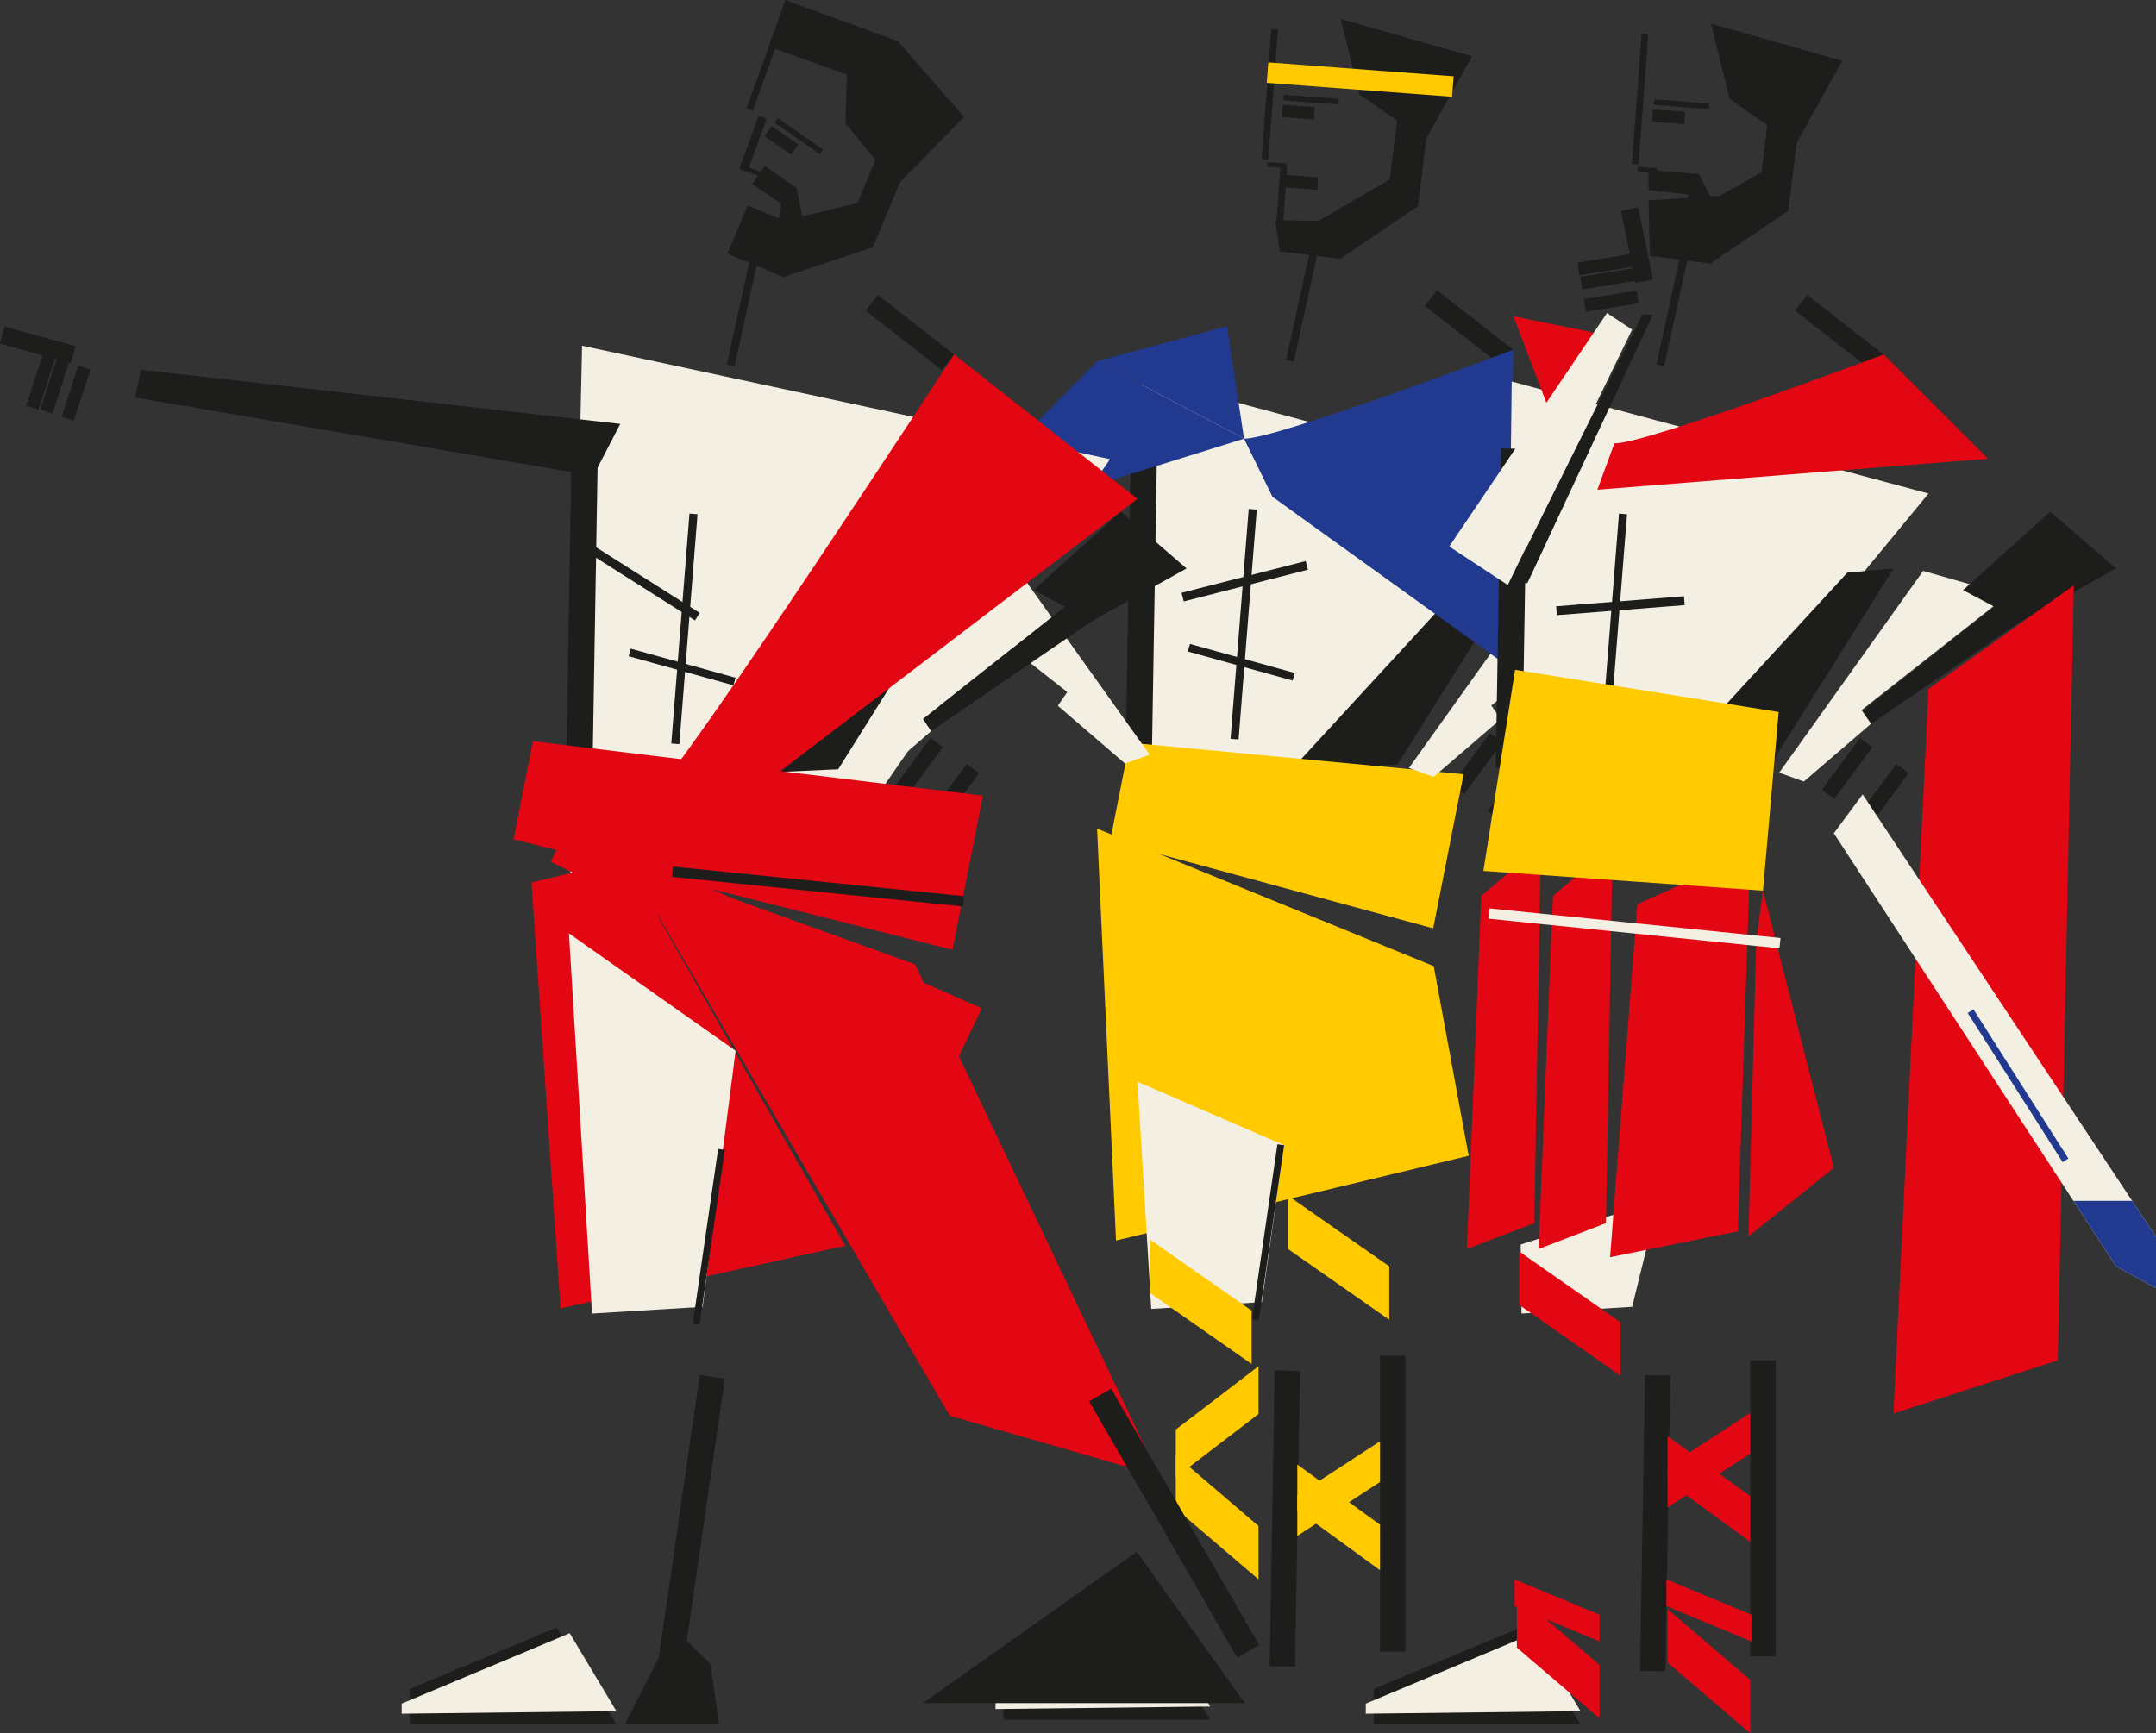 <?xml version="1.0" encoding="UTF-8"?> <svg xmlns="http://www.w3.org/2000/svg" id="_Слой_4" data-name="Слой 4" viewBox="0 0 814.28 654.79"><rect x="0" y="0" width="814.28" height="654.79" fill="#333333" stroke="none"/><defs><style> .cls-1 { fill: #e30613; } .cls-1, .cls-2, .cls-3, .cls-4, .cls-5, .cls-6, .cls-7, .cls-8, .cls-9 { stroke-width: 0px; } .cls-1, .cls-5, .cls-6, .cls-7, .cls-8 { fill-rule: evenodd; } .cls-2, .cls-6 { fill: #ffcb00; } .cls-3, .cls-7 { fill: #1d1d1b; } .cls-4, .cls-8 { fill: #213a8f; } .cls-5, .cls-9 { fill: #f3efe3; } </style></defs><polygon class="cls-5" points="431.09 142.36 429.01 321.45 478.9 317.64 588.52 184.69 431.09 142.36"></polygon><rect class="cls-3" x="471.06" y="114.76" width="40.98" height="2.96" transform="translate(273.05 571.65) rotate(-77.67)"></rect><rect class="cls-3" x="545.61" y="285.6" width="24.33" height="5.85" transform="translate(1121.16 11.09) rotate(126.43)"></rect><rect class="cls-3" x="559.27" y="295.41" width="24.33" height="5.85" transform="translate(1150.82 15.75) rotate(126.43)"></rect><polygon class="cls-7" points="506.34 7.15 513.42 35.55 538.24 53.09 555.94 21.23 506.34 7.15"></polygon><rect class="cls-3" x="515.89" y="55.64" width="31.5" height="11.81" transform="translate(404.82 581.49) rotate(-82.9)"></rect><polygon class="cls-7" points="528.58 65.6 497.16 83.91 506.4 97.59 535.55 77.9 528.58 65.6"></polygon><polygon class="cls-7" points="481.6 83.13 483.3 94.94 506.56 97.83 513.72 83.74 481.6 83.13"></polygon><rect class="cls-3" x="478.6" y="61.53" width="7.25" height="1.76" transform="translate(958.44 160.69) rotate(-175.71)"></rect><rect class="cls-3" x="487.97" y="36.25" width="4.69" height="12.2" transform="translate(411.43 528.13) rotate(-85.71)"></rect><rect class="cls-3" x="489.2" y="62.79" width="4.69" height="12.2" transform="translate(386.11 553.91) rotate(-85.71)"></rect><rect class="cls-3" x="494.13" y="27.19" width="2.1" height="20.84" transform="translate(420.66 528.6) rotate(-85.71)"></rect><rect class="cls-3" x="477.28" y="38.88" width="2.54" height="21.35" transform="translate(5.04 -35.63) rotate(4.29)"></rect><rect class="cls-3" x="482.85" y="62.93" width="2.54" height="21.35" transform="translate(6.86 -35.98) rotate(4.29)"></rect><rect class="cls-3" x="479.07" y="11.04" width="2.53" height="29.25" transform="translate(3.26 -35.83) rotate(4.29)"></rect><rect class="cls-3" x="445.91" y="217.93" width="48.42" height="3.36" transform="translate(979.98 315.91) rotate(165.66)"></rect><rect class="cls-3" x="426.13" y="234.27" width="87.11" height="3.05" transform="translate(741.78 -213.84) rotate(94.52)"></rect><rect class="cls-3" x="370.71" y="223.1" width="120.68" height="9.93" transform="translate(666.3 -199.12) rotate(90.96)"></rect><rect class="cls-3" x="448.25" y="248.73" width="41.09" height="2.97" transform="translate(853.64 616.64) rotate(-164.49)"></rect><polygon class="cls-7" points="575.34 212.99 557.85 214.57 487.82 290.68 527.77 288.85 575.34 212.99"></polygon><polygon class="cls-6" points="426.61 280.55 419.31 317.6 541.29 350.71 552.76 292.49 426.61 280.55"></polygon><rect class="cls-3" x="536.58" y="120.09" width="36.57" height="7.5" transform="translate(915.98 562.93) rotate(-142.02)"></rect><polygon class="cls-6" points="414.34 313.02 421.5 468.64 554.69 436.62 541.49 364.98 414.34 313.02"></polygon><polygon class="cls-5" points="434.81 494.46 476.59 491.92 484.97 432.61 429.6 408.66 434.81 494.46"></polygon><rect class="cls-3" x="445.51" y="464.18" width="66.78" height="2.57" transform="translate(-50.51 872.56) rotate(-81.74)"></rect><rect class="cls-3" x="429.37" y="568.85" width="111.8" height="9.58" transform="translate(-96.41 1049.25) rotate(-89.04)"></rect><rect class="cls-3" x="470.09" y="563.25" width="111.8" height="9.58" transform="translate(-42.04 1094.03) rotate(-90)"></rect><polygon class="cls-5" points="586.51 213.91 532.12 290.13 541.44 293.48 566.81 271.65 563.23 266.49 618.41 223.05 586.51 213.91"></polygon><polygon class="cls-5" points="379.83 208.86 434.22 285.08 424.9 288.43 399.52 266.61 403.1 261.44 347.93 218.01 379.83 208.86"></polygon><polygon class="cls-7" points="434.57 613.05 457.09 649.65 378.97 649.65 378.97 636.27 434.57 613.05"></polygon><polygon class="cls-5" points="439.45 615.22 375.99 641.82 375.99 645.62 457.09 644.67 439.45 615.22"></polygon><path class="cls-8" d="M469.86,165.72c11.82.28,101.72-33.59,101.72-33.59l-1.9,119.7-89.1-64.17-10.72-21.94Z"></path><polygon class="cls-8" points="463.38 123.25 414.34 136.45 469.86 165.72 463.38 123.25"></polygon><polygon class="cls-6" points="475.31 516.13 444.07 540.04 444.07 558.1 475.31 534.18 475.31 516.13"></polygon><polygon class="cls-6" points="475.31 596.65 444.07 569.94 444.07 549.77 475.31 576.48 475.31 596.65"></polygon><polygon class="cls-6" points="472.71 515.27 434.49 488.56 434.49 468.39 472.71 495.1 472.71 515.27"></polygon><polygon class="cls-6" points="521.21 544.48 489.97 564.84 489.97 580.22 521.21 559.86 521.21 544.48"></polygon><polygon class="cls-6" points="521.21 593.17 489.97 570.43 489.97 553.26 521.21 576 521.21 593.17"></polygon><polygon class="cls-6" points="524.7 498.57 486.48 471.86 486.48 451.69 524.7 478.4 524.7 498.57"></polygon><polygon class="cls-5" points="570.94 144.12 568.85 323.21 618.75 319.4 728.36 186.45 570.94 144.12"></polygon><rect class="cls-3" x="610.91" y="116.52" width="40.98" height="2.96" transform="translate(381.32 709.65) rotate(-77.67)"></rect><rect class="cls-3" x="685.46" y="287.36" width="24.33" height="5.85" transform="translate(1345.47 -98.61) rotate(126.43)"></rect><rect class="cls-3" x="699.11" y="297.17" width="24.33" height="5.85" transform="translate(1375.13 -93.96) rotate(126.43)"></rect><polygon class="cls-7" points="646.19 8.91 653.26 37.31 678.08 54.85 695.78 22.99 646.19 8.91"></polygon><rect class="cls-3" x="655.74" y="57.4" width="31.5" height="11.81" transform="translate(525.63 721.81) rotate(-82.9)"></rect><polygon class="cls-7" points="666.46 64.44 634.7 82.26 646.24 99.35 675.4 79.67 666.46 64.44"></polygon><polygon class="cls-7" points="622.6 75.7 623.15 96.7 646.41 99.6 655.05 73.61 622.6 75.7"></polygon><polygon class="cls-7" points="622.6 64.17 622.6 71.81 638.93 73.61 641.67 65.77 622.6 64.17"></polygon><rect class="cls-3" x="618.45" y="63.29" width="7.25" height="1.76" transform="translate(1237.61 174.66) rotate(-175.71)"></rect><rect class="cls-3" x="627.81" y="38.02" width="4.69" height="12.2" transform="translate(539.06 669.22) rotate(-85.71)"></rect><rect class="cls-3" x="633.98" y="28.96" width="2.1" height="20.84" transform="translate(548.29 669.68) rotate(-85.71)"></rect><rect class="cls-3" x="617.12" y="40.64" width="2.54" height="21.35" transform="translate(5.57 -46.08) rotate(4.29)"></rect><rect class="cls-3" x="618.92" y="12.8" width="2.53" height="29.25" transform="translate(3.79 -46.28) rotate(4.29)"></rect><polygon class="cls-7" points="641.67 65.77 648.5 79.3 639.42 85.62 637.1 70.9 641.67 65.77"></polygon><rect class="cls-3" x="587.77" y="227.19" width="48.42" height="3.36" transform="translate(1240.05 408.97) rotate(175.5)"></rect><rect class="cls-3" x="565.98" y="236.03" width="87.11" height="3.05" transform="translate(894.4 -351.35) rotate(94.52)"></rect><rect class="cls-3" x="510.56" y="224.86" width="120.68" height="9.93" transform="translate(810.24 -337.15) rotate(90.96)"></rect><polygon class="cls-7" points="715.19 214.75 697.7 216.33 627.66 292.44 667.62 290.61 715.19 214.75"></polygon><polygon class="cls-7" points="762.44 221.88 699.58 271.6 702.75 276.19 783.25 221.11 762.44 221.88"></polygon><rect class="cls-3" x="676.42" y="121.85" width="36.57" height="7.5" transform="translate(1164.96 652.14) rotate(-142.02)"></rect><polygon class="cls-5" points="574.65 496.22 616.43 493.68 626.33 453.45 574.34 470.15 574.65 496.22"></polygon><rect class="cls-3" x="569.22" y="570.62" width="111.8" height="9.58" transform="translate(39.34 1190.81) rotate(-89.04)"></rect><rect class="cls-3" x="609.94" y="565.01" width="111.8" height="9.58" transform="translate(96.05 1235.64) rotate(-90)"></rect><polygon class="cls-5" points="726.35 215.67 671.97 291.89 681.28 295.24 706.66 273.41 703.08 268.25 758.25 224.81 726.35 215.67"></polygon><polyline class="cls-7" points="774.34 193.27 799.19 214.75 763.47 234.64 741.41 222.93 774.34 193.27"></polyline><polygon class="cls-7" points="574.41 614.81 596.93 651.41 518.81 651.41 518.81 638.04 574.41 614.81"></polygon><polygon class="cls-5" points="579.3 616.98 515.83 643.58 515.83 647.38 596.93 646.43 579.3 616.98"></polygon><path class="cls-1" d="M609.71,167.49c11.82.28,101.72-33.59,101.72-33.59l39.41,39.39-147.55,11.71,6.43-17.51Z"></path><polygon class="cls-1" points="603.17 125.88 571.59 119.47 586.73 159.25 603.17 125.88"></polygon><polygon class="cls-1" points="783.25 221.11 777.19 513.89 715.11 533.99 728.36 260.24 783.25 221.11"></polygon><polygon class="cls-1" points="581.95 319.4 579.46 462.07 554.01 471.86 559.44 338.47 581.95 319.4"></polygon><polygon class="cls-1" points="609.03 319.4 606.54 462.07 581.09 471.86 586.52 338.47 609.03 319.4"></polygon><polygon class="cls-1" points="665.84 336.46 692.61 441.2 660.37 467.06 663.29 355.62 665.84 336.46"></polygon><polygon class="cls-1" points="661.05 322.48 656.34 465.15 608.1 474.94 618.4 341.56 661.05 322.48"></polygon><polygon class="cls-5" points="692.61 314.79 703.49 300.09 814.28 467.23 814.28 486.65 799.19 478.36 692.61 314.79"></polygon><rect class="cls-4" x="728.74" y="408.89" width="66.78" height="2.57" transform="translate(825.28 1273.36) rotate(-122.47)"></rect><polygon class="cls-8" points="783.09 453.65 799.19 478.36 814.28 486.65 814.28 467.23 805.28 453.65 783.09 453.65"></polygon><polygon class="cls-1" points="604.13 649.14 572.9 622.43 572.9 602.26 604.13 628.97 604.13 649.14"></polygon><polygon class="cls-1" points="604.13 620.09 572.02 606.74 572.02 596.65 604.13 610.01 604.13 620.09"></polygon><polygon class="cls-1" points="661.05 654.79 629.82 628.08 629.82 607.91 661.05 634.62 661.05 654.79"></polygon><polygon class="cls-1" points="661.49 620.09 629.38 606.74 629.38 596.65 661.49 610.01 661.49 620.09"></polygon><polygon class="cls-1" points="661.05 533.75 629.82 554.12 629.82 569.49 661.05 549.13 661.05 533.75"></polygon><polygon class="cls-1" points="661.05 582.45 629.82 559.7 629.82 542.53 661.05 565.27 661.05 582.45"></polygon><polygon class="cls-1" points="611.98 519.66 573.77 492.95 573.77 472.78 611.98 499.49 611.98 519.66"></polygon><polygon class="cls-8" points="414.34 136.45 347.93 203.74 469.86 165.72 469.86 165.72 414.34 136.45"></polygon><rect class="cls-2" x="478.63" y="26.16" width="70.19" height="7.74" transform="translate(3.68 -38.32) rotate(4.29)"></rect><rect class="cls-9" x="562.05" y="348.76" width="110.49" height="3.91" transform="translate(38.69 -60.7) rotate(5.81)"></rect><polygon class="cls-6" points="572.22 253.04 560.25 329.01 665.84 336.46 671.77 268.98 572.22 253.04"></polygon><g><rect class="cls-3" x="597.12" y="102.87" width="20.27" height="4.87" transform="translate(1223.52 113.49) rotate(170.92)"></rect><rect class="cls-3" x="595.99" y="97.51" width="20.27" height="4.87" transform="translate(1220.43 103.01) rotate(170.92)"></rect><rect class="cls-3" x="604.31" y="89.24" width="27.79" height="6.68" transform="translate(584.41 -531.61) rotate(78.38)"></rect><rect class="cls-3" x="598.38" y="111.31" width="20.27" height="4.87" transform="translate(1227.35 130.06) rotate(170.92)"></rect></g><polyline class="cls-7" points="624.28 118.82 624.28 118.82 576.89 220.22 569.46 221 620.28 118.82 624.28 118.82"></polyline><g><polygon class="cls-9" points="219.84 130.6 214.88 352.6 321.1 315.32 419.24 173.47 219.84 130.6"></polygon><polygon class="cls-7" points="234.25 160.14 53.27 139.68 50.98 150.16 224.1 179.76 234.25 160.14"></polygon><rect class="cls-3" x="259.85" y="116.52" width="40.98" height="2.96" transform="translate(105.21 366.69) rotate(-77.67)"></rect><rect class="cls-3" x="334.4" y="287.36" width="24.33" height="5.85" transform="translate(785.93 183.84) rotate(126.43)"></rect><rect class="cls-3" x="348.06" y="297.17" width="24.33" height="5.85" transform="translate(815.59 188.49) rotate(126.43)"></rect><g><polygon class="cls-7" points="320.13 17.34 319.32 46.6 338.52 70.16 364.13 44.21 320.13 17.34"></polygon><g><polygon class="cls-7" points="296.58 0 290.35 17.57 344.64 37.17 339.17 15.57 296.58 0"></polygon><rect class="cls-3" x="314.49" y="70.72" width="31.5" height="11.81" transform="translate(132.22 351.8) rotate(-67.32)"></rect><polygon class="cls-7" points="325.09 76.37 289.72 85 296.25 104.57 329.62 93.44 325.09 76.37"></polygon><rect class="cls-3" x="279.46" y="79.5" width="19.75" height="23.44" transform="translate(93.62 323.02) rotate(-67.32)"></rect><rect class="cls-3" x="288.34" y="62.92" width="8.3" height="14.62" transform="translate(67.69 270.09) rotate(-55.14)"></rect><rect class="cls-3" x="280.76" y="63.86" width="7.25" height="1.76" transform="translate(529.86 222.24) rotate(-160.14)"></rect><rect class="cls-3" x="292.76" y="46.92" width="4.69" height="12.2" transform="translate(82.93 264.87) rotate(-55.14)"></rect><rect class="cls-3" x="300.66" y="40.99" width="2.1" height="20.84" transform="translate(87.07 269.6) rotate(-55.14)"></rect><rect class="cls-3" x="282.76" y="43.66" width="3.25" height="21.35" transform="translate(35.37 -93.38) rotate(19.86)"></rect><rect class="cls-3" x="286.83" y="13.01" width="2.53" height="29.25" transform="translate(26.52 -96.23) rotate(19.86)"></rect><polygon class="cls-7" points="300.86 71 303.81 85.86 293.36 89.51 295.07 74.71 300.86 71"></polygon><polygon class="cls-7" points="364.13 44.21 339.17 15.57 329.91 38.18 364.13 44.21"></polygon></g></g><rect class="cls-3" x="218.73" y="218.32" width="48.42" height="3.36" transform="translate(330.34 535.89) rotate(-147.63)"></rect><rect class="cls-3" x="214.92" y="236.03" width="87.11" height="3.05" transform="translate(515.67 -1.39) rotate(94.52)"></rect><rect class="cls-3" x="159.5" y="224.86" width="120.68" height="9.93" transform="translate(453.31 13.86) rotate(90.96)"></rect><polygon class="cls-1" points="437.65 557.58 345.6 364.31 236.29 324.81 358.69 534.83 437.65 557.58"></polygon><rect class="cls-3" x="237.04" y="250.49" width="41.09" height="2.97" transform="translate(438.43 563.64) rotate(-164.49)"></rect><polygon class="cls-7" points="364.13 214.75 346.64 216.33 276.61 292.44 316.56 290.61 364.13 214.75"></polygon><polygon class="cls-1" points="201.25 280.01 193.95 317.05 359.75 358.8 371.23 300.58 201.25 280.01"></polygon><polygon class="cls-1" points="214.54 311.97 208.07 325.53 360.66 402.23 370.82 380.91 214.54 311.97"></polygon><polygon class="cls-7" points="411.38 221.88 348.52 271.6 351.69 276.19 432.19 221.11 411.38 221.88"></polygon><rect class="cls-3" x="253.71" y="332.96" width="110.49" height="3.91" transform="translate(35.5 -29.56) rotate(5.81)"></rect><rect class="cls-3" x="325.36" y="121.85" width="36.57" height="7.5" transform="translate(537.21 436.09) rotate(-142.02)"></rect><polygon class="cls-1" points="200.73 333.41 211.71 494.26 319.2 470.63 236.29 324.81 200.73 333.41"></polygon><polygon class="cls-5" points="223.6 496.22 265.37 493.68 277.83 396.95 214.88 352.6 223.6 496.22"></polygon><rect class="cls-3" x="234.3" y="465.94" width="66.78" height="2.57" transform="translate(-233.13 665.05) rotate(-81.74)"></rect><rect class="cls-3" x="205.09" y="570.62" width="111.8" height="9.58" transform="translate(-345.93 751.06) rotate(-81.74)"></rect><rect class="cls-3" x="387.54" y="570.62" width="111.8" height="9.58" transform="translate(166.86 1247.14) rotate(-120)"></rect><g><rect class="cls-3" x="10.5" y="143.38" width="20.27" height="4.87" transform="translate(165.71 171.16) rotate(107.97)"></rect><rect class="cls-3" x="5.21" y="141.95" width="20.27" height="4.87" transform="translate(157.42 174.32) rotate(107.97)"></rect><rect class="cls-3" x=".39" y="126.94" width="27.79" height="6.68" transform="translate(35.17 .9) rotate(15.43)"></rect><rect class="cls-3" x="18.59" y="146.1" width="20.27" height="4.87" transform="translate(178.88 167.03) rotate(107.97)"></rect></g><polygon class="cls-5" points="368.98 224.98 321.1 292.52 329.33 295.51 351.69 276.19 348.52 271.6 397.14 233.15 368.98 224.98"></polygon><polygon class="cls-7" points="429.33 586.23 348.52 643.39 470.14 643.39 429.33 586.23"></polygon><polyline class="cls-7" points="423.28 193.27 448.13 214.75 412.41 234.64 390.36 222.93 423.28 193.27"></polyline><path class="cls-7" d="M254.62,614.81c1.41,2.11,13.72,13.72,13.72,13.72l3.17,22.87h-35.5s18.61-36.6,18.61-36.6Z"></path><polygon class="cls-7" points="210.28 614.81 232.8 651.41 154.68 651.41 154.68 638.04 210.28 614.81"></polygon><polygon class="cls-5" points="215.17 616.98 151.7 643.58 151.7 647.38 232.8 646.43 215.17 616.98"></polygon><path class="cls-1" d="M246.35,300.09c9.86-6.53,114.01-166.2,114.01-166.2l69.24,54.55-161.92,123.52-21.34-11.87Z"></path></g><polygon class="cls-9" points="606.93 118.25 547.35 206.45 569.46 221 616.41 124.52 606.93 118.25"></polygon></svg> 